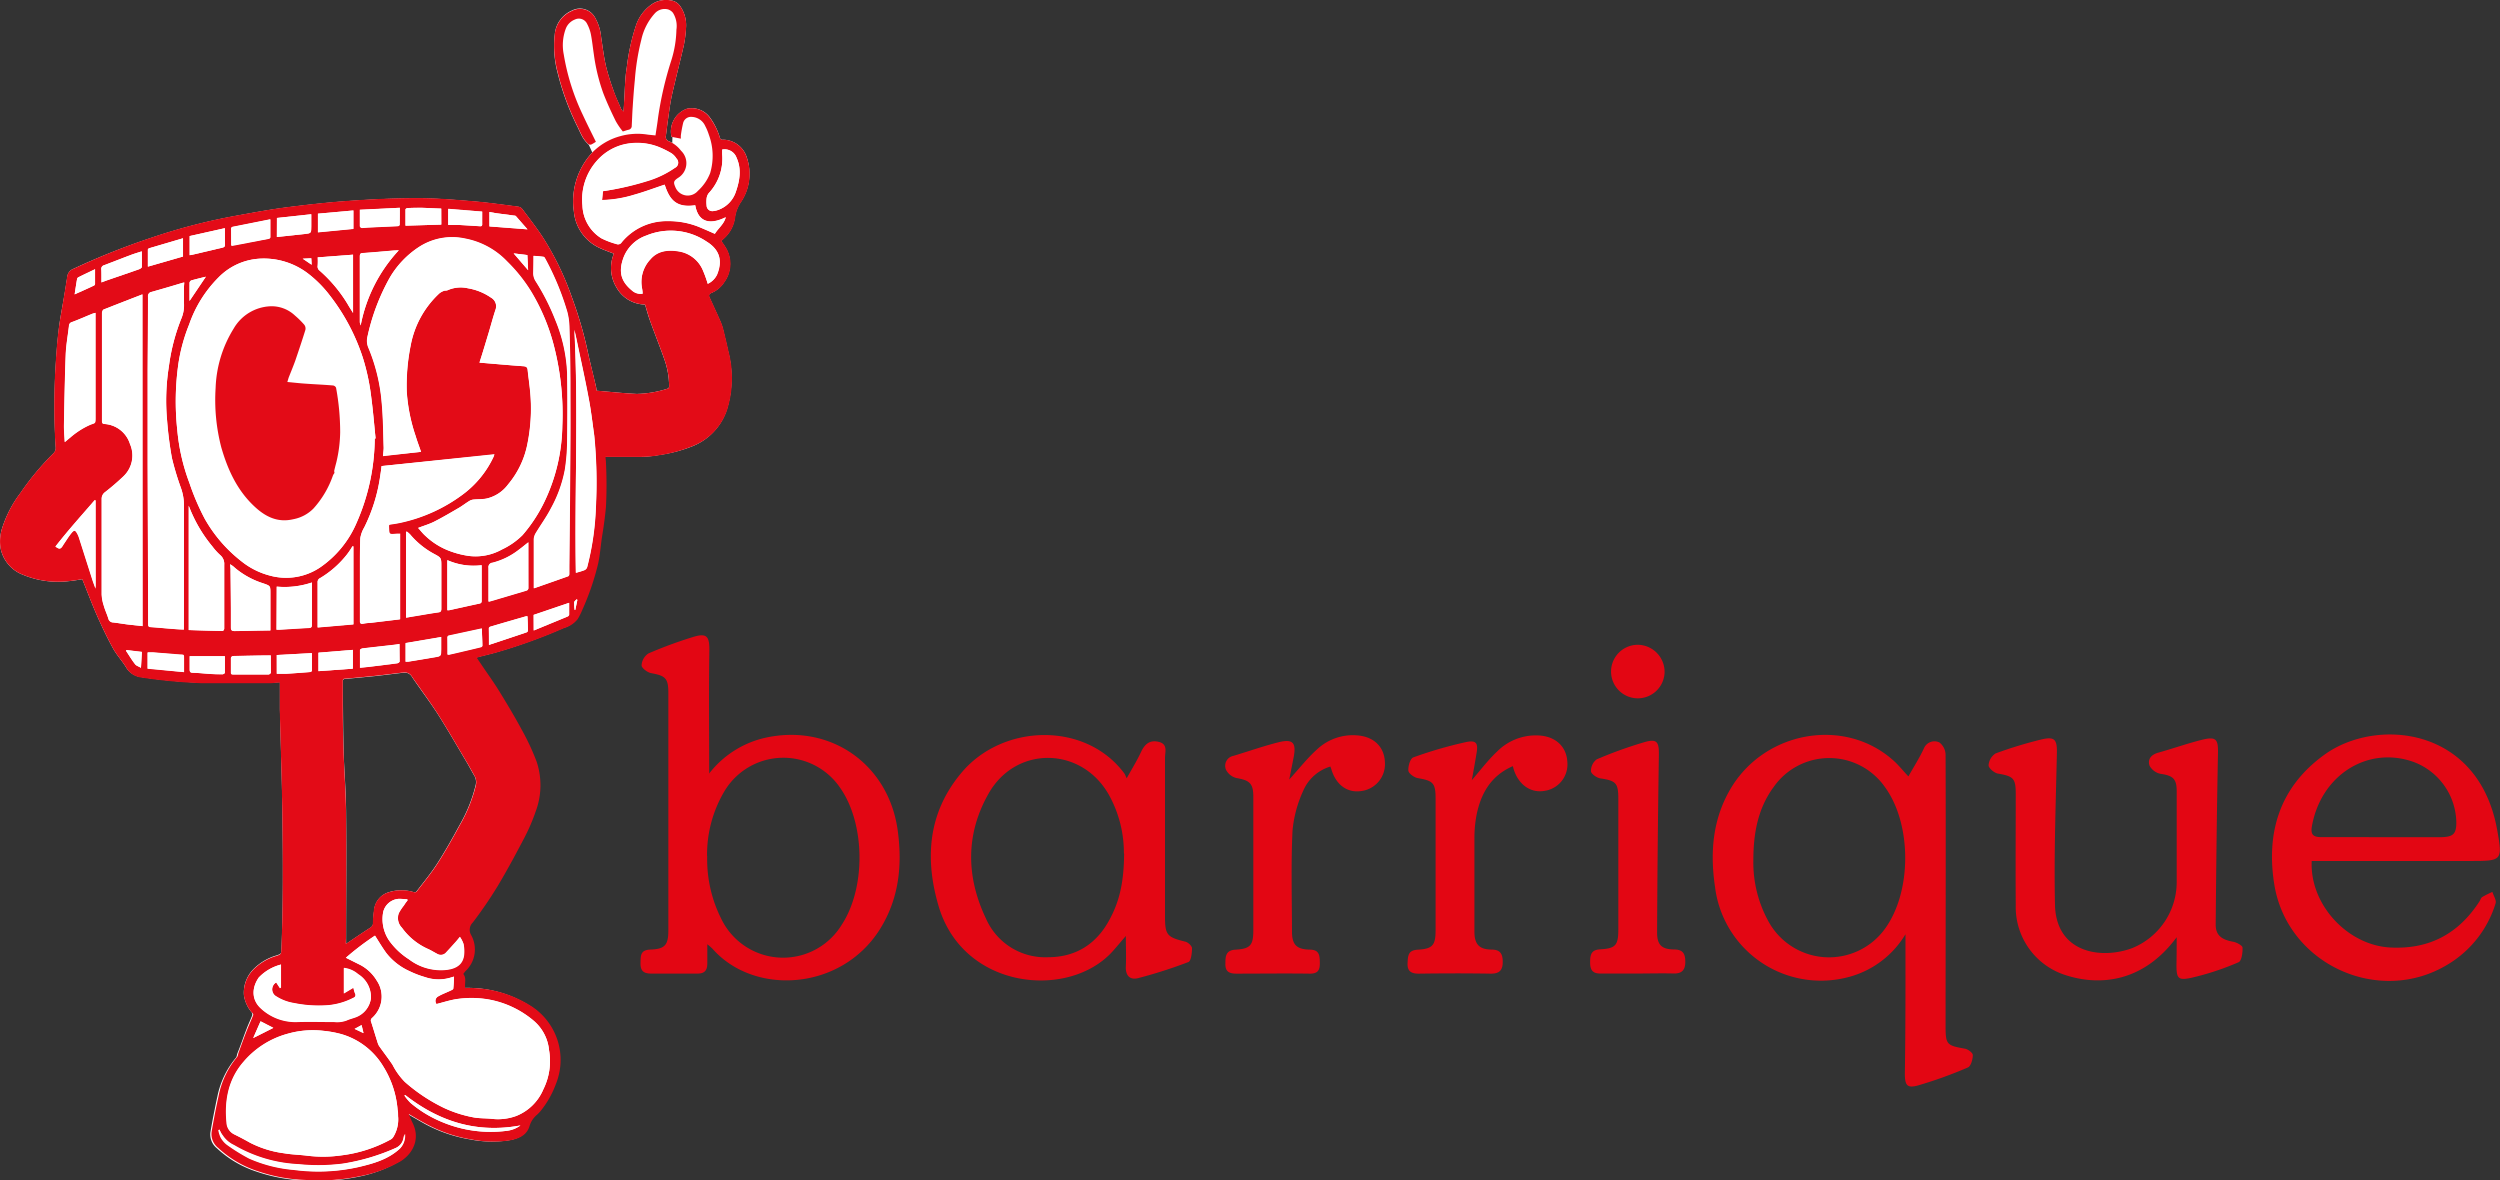 <?xml version="1.0" encoding="UTF-8"?>
<svg xmlns="http://www.w3.org/2000/svg" viewBox="0 0 437.12 206.39">
  <rect x="0" y="0" width="437.12" height="206.39" fill="#333333" stroke="none"/>
  <defs>
    <style>.cls-1{fill:#e30613;}.cls-2{fill:#fff;}.cls-3{fill:#e30b17;}</style>
  </defs>
  <g id="Calque_2" data-name="Calque 2">
    <g id="Calque_1-2" data-name="Calque 1">
      <path class="cls-1" d="M124,135.24a17.22,17.22,0,0,1,9.75-6.23c11.46-2.57,21.71,4.66,23.23,16.32.8,6,.2,11.79-3.09,17.08-6.73,10.82-22,11.78-29.31,3.48a8.8,8.8,0,0,0-.91-.78c0,1.33,0,2.35,0,3.37,0,1.27-.55,1.77-1.79,1.75-2.65,0-5.31,0-8,0-1.32,0-1.92-.45-1.89-1.83s0-2.31,1.75-2.37c2.51-.09,3.11-.79,3.12-3.28V121.15c0-2.58-.53-3-3-3.45-.65-.11-1.68-.89-1.68-1.36a2.66,2.66,0,0,1,1.2-2.09,76.44,76.44,0,0,1,7.79-2.87c2.4-.75,2.89-.13,2.86,2.34C123.92,120.85,124,128,124,135.24Zm-.35,14.49a23.17,23.17,0,0,0,2.5,11,12,12,0,0,0,21,1c4.25-6.44,4.16-17.59-.19-23.89a12,12,0,0,0-20.31.53A21.72,21.72,0,0,0,123.63,149.73Z"></path>
      <path class="cls-1" d="M333.17,163.35a16.48,16.48,0,0,1-10.37,7.59,18.66,18.66,0,0,1-22.93-15.86c-.92-6.22-.39-12.19,3-17.63,6.11-9.71,19.66-11.94,28-4.64,1,.84,1.77,1.85,2.81,2.94.94-1.67,1.93-3.21,2.69-4.85a2,2,0,0,1,2.72-1.09,2.76,2.76,0,0,1,1.09,2.13c.06,15.79,0,31.58,0,47.37,0,3.34.17,3.48,3.38,4.05.54.09,1.39.73,1.38,1.11,0,.75-.33,1.94-.85,2.17a74.73,74.73,0,0,1-8.67,3.13c-2,.57-2.37,0-2.36-2.18C333.19,179.53,333.17,171.46,333.17,163.35Zm-26.6-12.91a21.3,21.3,0,0,0,2.64,10.66,12.07,12.07,0,0,0,20.39,1.27c4.72-6.52,4.69-18.32-.05-24.79a11.87,11.87,0,0,0-19.41,0C307.46,141.21,306.57,145.45,306.57,150.44Z"></path>
      <path class="cls-1" d="M197,136.08c1-1.79,1.83-3.14,2.49-4.56s1.54-2.2,3.14-1.8,1.07,1.76,1.07,2.76c0,9.25,0,18.5,0,27.74,0,3.28.35,3.64,3.56,4.43.47.11,1.15.74,1.16,1.14,0,.84-.16,2.24-.63,2.42a83.05,83.05,0,0,1-8.74,2.8c-1.5.4-2.28-.43-2.2-2.06s0-3.27,0-5.3c-.9,1.06-1.52,1.8-2.16,2.52-7.54,8.66-26.21,7-30.57-7.71-2.46-8.34-1.87-16.39,4-23.36,7.15-8.54,21.53-9,28.37,0C196.67,135.3,196.75,135.55,197,136.08Zm-.49,13.13A20.8,20.8,0,0,0,193.9,139c-4.73-8.45-16.17-8.72-21-.33-4.08,7.12-4,14.61-.5,21.95a11.31,11.31,0,0,0,10.82,6.75c5.09,0,8.75-2.5,11-7C195.91,157.12,196.52,153.7,196.55,149.21Z"></path>
      <path class="cls-1" d="M380.59,163.87c-6,8.11-13.72,8.45-19.3,6.67a12.49,12.49,0,0,1-8.84-12.33c-.05-6.47,0-13,0-19.42,0-2.71-.42-3.07-3.11-3.53-.65-.11-1.64-.95-1.64-1.45a2.66,2.66,0,0,1,1.24-2.08,74.73,74.73,0,0,1,7.76-2.38c2.57-.65,3-.12,2.94,2.43-.19,8.8-.52,17.62-.33,26.42.18,8.42,8.06,9.6,13.49,7.58a12.47,12.47,0,0,0,7.79-11.38c0-5.37,0-10.73,0-16.1,0-2.14-.67-2.69-2.83-3a2.83,2.83,0,0,1-1.91-1.41c-.39-1.12.27-1.94,1.52-2.29,2.55-.71,5.05-1.6,7.61-2.24s2.87-.08,2.83,2.36c-.2,10-.31,20-.4,29.95,0,1.84,1,2.63,3.08,3,.61.11,1.59.66,1.61,1,.05.87-.16,2.35-.68,2.57A47,47,0,0,1,383,171c-2.2.45-2.44,0-2.45-2.26C380.58,167.25,380.59,165.79,380.59,163.87Z"></path>
      <path class="cls-1" d="M404.2,150.5c-.4,7.64,6.27,14.79,13.75,15.17,6.81.35,11.92-2.41,15.58-8.06.17-.26.26-.63.49-.77a17.21,17.21,0,0,1,1.77-.89c.2.67.73,1.44.56,2A18.89,18.89,0,0,1,428,168.63c-12,7.31-28,0-30.32-13.84-1.52-9.23.92-17.19,8.74-22.83,9-6.53,26.85-5,30.18,13,1,5.56.95,5.58-4.72,5.58H404.2Zm12.39-4.12h10.34c2.07-.07,2.58-.62,2.55-2.7A11.49,11.49,0,0,0,422,133.22c-8-2.85-16.13,2.28-17.75,11.15-.28,1.51.13,2,1.63,2C409.45,146.36,413,146.38,416.59,146.38Z"></path>
      <path class="cls-1" d="M257.34,136.41c1.51-1.74,2.83-3.51,4.42-5a9.55,9.55,0,0,1,7.39-2.81c2.84.18,4.74,1.94,4.89,4.56a4.67,4.67,0,0,1-3.85,5.1c-2.42.48-4.56-.92-5.47-3.58-.06-.17-.1-.35-.21-.72-3.86,1.69-5.61,4.82-6.36,8.65a21.83,21.83,0,0,0-.35,4q0,8.15,0,16.29c0,2.18.83,3.1,2.95,3.13,1.55,0,2,.71,2,2.16s-.58,2.07-2.11,2.05c-4.19-.07-8.39-.06-12.59,0-1.3,0-2-.42-1.94-1.8s.11-2.3,1.79-2.39c2.56-.14,3.1-.77,3.11-3.31q0-11.56,0-23.13c0-2.72-.44-3.1-3.12-3.56-.63-.11-1.59-.81-1.64-1.3-.07-.77.33-2.13.86-2.32a72.49,72.49,0,0,1,9.19-2.67c1.85-.39,2.19.19,1.86,2C257.91,133.31,257.63,134.85,257.34,136.41Z"></path>
      <path class="cls-1" d="M225.42,136.3c1.7-1.87,3.14-3.72,4.86-5.27a9.16,9.16,0,0,1,7.14-2.44c2.81.25,4.64,2,4.73,4.71a4.74,4.74,0,0,1-4.05,5c-2.45.41-4.48-1-5.31-3.78a5,5,0,0,0-.18-.49,7.49,7.49,0,0,0-4.76,4.27,21.18,21.18,0,0,0-1.86,7c-.27,5.84-.1,11.71-.09,17.56,0,2.27.75,3.12,3.07,3.18,1.73,0,1.78,1,1.8,2.33s-.4,1.89-1.8,1.87c-4.26-.06-8.52,0-12.77,0-1.29,0-2-.36-1.94-1.78,0-1.26.06-2.31,1.76-2.41,2.58-.15,3.11-.76,3.12-3.29q0-11.74,0-23.49c0-2.29-.67-2.84-2.89-3.22a2.79,2.79,0,0,1-1.88-1.45,1.76,1.76,0,0,1,1.3-2.44c2.59-.78,5.15-1.68,7.77-2.35s3.26,0,2.74,2.66Z"></path>
      <path class="cls-1" d="M286.11,170.22c-2.1,0-4.2,0-6.3,0-1.42,0-1.79-.71-1.78-2s.19-2.15,1.75-2.23c2.7-.15,3.17-.7,3.18-3.41q0-11.46,0-22.94c0-2.77-.44-3.13-3.13-3.54-.64-.1-1.62-.78-1.65-1.25a2.51,2.51,0,0,1,1-2.08,75.22,75.22,0,0,1,8.32-3c2.22-.65,2.59-.06,2.55,2.24q-.24,15.54-.31,31.06c0,2.14.81,2.91,2.93,2.94,1.55,0,2,.69,2,2.15s-.6,2.11-2.11,2.05C290.43,170.16,288.27,170.22,286.11,170.22Z"></path>
      <path class="cls-1" d="M291.05,117.5a4.68,4.68,0,1,1-4.66-4.76A4.74,4.74,0,0,1,291.05,117.5Z"></path>
      <path class="cls-2" d="M103.56,26.66s-5.48-12-5.58-15.08-1.44-10.06,3.26-9.1c2.72.55,3.16,5.94,3.45,7.09s1.82,9.77,2.87,10.63,2.11,2,2.3-.38.57-12.17,1.53-14,2.88-5.94,4.89-5.17,4,1.91,2.78,6.61S116,20.87,115.8,22.21s-.76,1.95.29,2.78c2,1.56,1.22.05,1.6-2s1.94-3.78,3.28-3.59a5.73,5.73,0,0,1,4.12,5.37c.19,3.35,1.53,4-1,7a22.3,22.3,0,0,1-6.51,4.89s-2.49-.87-2.68-1.35-3.83-6.7-4.51-7.08S103.56,26.66,103.56,26.66Z"></path>
      <path class="cls-2" d="M130.56,27.49a4.39,4.39,0,0,0-4.12-3.06.49.49,0,0,1-.59-.42,11.36,11.36,0,0,0-1.71-3.45,3.93,3.93,0,0,0-4-1.55,4.23,4.23,0,0,0-2.74,4.91l1.65.32a4,4,0,0,1,0-.6,21.39,21.39,0,0,1,.39-2.12A1.43,1.43,0,0,1,121,20.44a2.7,2.7,0,0,1,2.37,1.61,8.84,8.84,0,0,1,.62,1.49,10.63,10.63,0,0,1,.23,6.71A8.21,8.21,0,0,1,122,33.37a2.33,2.33,0,0,1-3.93-.65c-.37-.86-.32-1.08.44-1.61a3,3,0,0,0,.55-4.76A5.27,5.27,0,0,0,117,24.71a.81.81,0,0,1-.57-1c.13-.83.2-1.67.32-2.5.23-1.51.39-3,.72-4.52.65-2.92,1.42-5.81,2.08-8.72a20.07,20.07,0,0,0,.4-3.1,5.81,5.81,0,0,0-1-3.76,2.3,2.3,0,0,0-1.43-1A4.45,4.45,0,0,0,114,.73a7.36,7.36,0,0,0-2.78,3.67,36.93,36.93,0,0,0-1.63,7.4c-.33,1.93-.32,3.92-.46,5.88,0,.62-.07,1.25-.11,1.87a1.53,1.53,0,0,1-.46-.58c-.46-1.09-1-2.18-1.35-3.3a40.32,40.32,0,0,1-1.27-4.14c-.37-1.65-.57-3.34-.83-5A8.42,8.42,0,0,0,104,3a3,3,0,0,0-4-1.16A5,5,0,0,0,97,6a17.85,17.85,0,0,0,.46,6.59A45.1,45.1,0,0,0,101,22.23c.3.63.58,1.28.94,1.89a5.72,5.72,0,0,0,.92,1.11.58.58,0,0,0,.52.06,7.17,7.17,0,0,0,.79-.47c-.79-1.61-1.57-3.14-2.28-4.69A39.28,39.28,0,0,1,98.57,9.55,8.3,8.3,0,0,1,98.93,5a2.78,2.78,0,0,1,1.62-1.62,1.59,1.59,0,0,1,2.15.76A6.74,6.74,0,0,1,103.35,6c.23,1.18.35,2.38.53,3.58a32.86,32.86,0,0,0,1.63,6.71c.64,1.67,1.4,3.3,2.19,4.91A12.86,12.86,0,0,0,108.94,23c.42-.13.7-.24,1-.3a.68.68,0,0,0,.56-.72c.06-1.1.09-2.2.17-3.3.1-1.56.21-3.12.37-4.67a41,41,0,0,1,1.1-7.06,10.06,10.06,0,0,1,2.39-4.65,2.32,2.32,0,0,1,2.3-.66,1.8,1.8,0,0,1,.85.6,4.34,4.34,0,0,1,.6,2.94,19,19,0,0,1-.9,5.39,61.18,61.18,0,0,0-2.31,10c-.12,1-.3,2.05-.45,3.1l-1.29-.13a11.12,11.12,0,0,0-4.87.26,10.74,10.74,0,0,0-4.89,2.86A12.52,12.52,0,0,0,100.34,37a7.78,7.78,0,0,0,4.73,6.46c.72.33,1.48.59,2.26.9a6.56,6.56,0,0,0,.45,5.89,5.8,5.8,0,0,0,5,3c.32,1.05.58,2.05.94,3,.81,2.25,1.71,4.47,2.49,6.72a14.19,14.19,0,0,1,.78,4.43c0,.26,0,.5-.33.58a18.67,18.67,0,0,1-5.33.9c-2.34-.11-4.67-.37-7-.56-.06-.36-.08-.54-.12-.72-.48-2-1-4.07-1.44-6.12A69.36,69.36,0,0,0,100,52a49.84,49.84,0,0,0-5.24-10.73c-1.08-1.61-2.27-3.15-3.44-4.71a1.15,1.15,0,0,0-.7-.41c-2.63-.34-5.26-.72-7.89-.94-3.23-.27-6.47-.54-9.71-.54-3.94,0-7.89.18-11.83.46-3.73.26-7.46.67-11.17,1.15-3,.39-5.92.94-8.87,1.48a103.2,103.2,0,0,0-14.59,3.79A125.59,125.59,0,0,0,12.85,47a1.66,1.66,0,0,0-1.07,1.31c-.18,1.15-.36,2.29-.55,3.43-.35,2.08-.78,4.15-1,6.25-.27,2.28-.42,4.58-.55,6.88a115.71,115.71,0,0,0,.06,13.3,1.3,1.3,0,0,1-.4,1.11,47.75,47.75,0,0,0-5.76,6.92A20.5,20.5,0,0,0,.33,92.48,7.54,7.54,0,0,0,.13,96,6.25,6.25,0,0,0,4,100.49a16,16,0,0,0,8.14,1.11c.78-.07,1.55-.22,2.25-.33.87,2.15,1.67,4.3,2.59,6.39.85,1.93,1.76,3.84,2.77,5.68.64,1.16,1.55,2.15,2.26,3.27a3.5,3.5,0,0,0,2.66,1.76,90.9,90.9,0,0,0,10.66,1c4,.08,7.93,0,11.9,0,.53,0,1-.06,1.71-.1,0,1.63,0,3.21,0,4.78.14,6.34.38,12.67.45,19,.09,7.61.14,15.23-.18,22.84,0,.84-.05.89-.85,1.16a9.3,9.3,0,0,0-3.85,2.21A5.85,5.85,0,0,0,42.65,174,6,6,0,0,0,44,177a.68.68,0,0,1,.09.55c-.32.82-.7,1.6-1,2.41-.54,1.39-1,2.79-1.57,4.19-.1.26-.1.59-.26.78A15.17,15.17,0,0,0,38,191.77c-.23,1-.44,2.09-.65,3.14s-.38,2-.55,3a3.08,3.08,0,0,0,1.13,2.87,18.63,18.63,0,0,0,7,4.1,28.3,28.3,0,0,0,8.23,1.51,35.18,35.18,0,0,0,9.66-.67A22.56,22.56,0,0,0,69.89,203c2.42-1.59,3.29-4.2,2-6.72-.22-.45-.41-.93-.66-1.51,1.1.62,2.06,1.18,3,1.71a25.11,25.11,0,0,0,8,2.75,19.45,19.45,0,0,0,6.72.15c1.59-.29,3-.91,3.44-2.6a4.13,4.13,0,0,1,1.3-1.9c.19-.19.38-.37.56-.58a16.48,16.48,0,0,0,2.7-4.73,11.19,11.19,0,0,0-4.13-13.56,20.16,20.16,0,0,0-11.19-3.28h-.52c-.13-.86.26-1.7-.33-2.44a4.91,4.91,0,0,1,.39-.51,5.19,5.19,0,0,0,1-6.26,1.81,1.81,0,0,1,.29-2.26,74.27,74.27,0,0,0,4.34-6.36c1.65-2.74,3.16-5.57,4.64-8.4a33.06,33.06,0,0,0,2-4.65,13,13,0,0,0,.14-8.74,42.39,42.39,0,0,0-2.64-5.63c-1.22-2.26-2.54-4.46-3.88-6.64-.94-1.53-2-3-3-4.47l-.92-1.36.38-.13c1-.25,1.94-.48,2.9-.74a94,94,0,0,0,12-4.33,4.66,4.66,0,0,0,2.35-1.56,11.73,11.73,0,0,0,.85-1.7,45.48,45.48,0,0,0,2.73-8c.36-1.65.46-3.36.73-5s.49-3.29.64-4.92a77,77,0,0,0,0-7.75c0-.32,0-.65-.07-1h.77c1.83,0,3.66,0,5.48,0a19.55,19.55,0,0,0,3.25-.31A25.31,25.31,0,0,0,121.12,78a10.36,10.36,0,0,0,5.93-6.29,18.62,18.62,0,0,0,.26-10.28c-.29-1.33-.61-2.65-.94-4a9.6,9.6,0,0,0-.49-1.36c-.6-1.36-1.23-2.71-1.84-4.06-.18-.39-.11-.6.33-.8a4.85,4.85,0,0,0,2.24-1.89,5.45,5.45,0,0,0,.14-6.2c-.21-.32-.43-.63-.67-1l.4-.37a6,6,0,0,0,2-3.72,6.14,6.14,0,0,1,1-2.65A8.8,8.8,0,0,0,130.56,27.49ZM83.14,137.37a26.15,26.15,0,0,1-2.75,6.83c-1.25,2.3-2.53,4.59-3.94,6.78-1.1,1.72-2.42,3.3-3.66,4.93a.49.49,0,0,1-.43.09A7.29,7.29,0,0,0,68,156a3.62,3.62,0,0,0-2.59,3.22,14.76,14.76,0,0,0-.16,2.11,1,1,0,0,1-.5.89c-1.33.85-2.63,1.74-3.94,2.62l-.29.16v-1.29c0-7.1.07-14.21,0-21.32,0-3.71-.33-7.42-.44-11.13-.09-3.51-.09-7-.13-10.54,0-.53,0-1.07,0-1.61,0-.27.08-.37.37-.4,1.75-.15,3.51-.32,5.26-.5,1.55-.17,3.09-.37,4.64-.55l.2,0a1.43,1.43,0,0,1,1.63.72c1.48,2.2,3.1,4.3,4.53,6.53,1.7,2.67,3.27,5.42,4.89,8.14.53.89,1,1.8,1.54,2.71A2.25,2.25,0,0,1,83.14,137.37Z"></path>
      <path class="cls-3" d="M104.33,68.31c2.34.19,4.67.45,7,.56a18.67,18.67,0,0,0,5.33-.9c.34-.08.34-.32.33-.58a14.19,14.19,0,0,0-.78-4.43c-.78-2.25-1.68-4.47-2.49-6.72-.36-1-.62-2-.94-3a5.8,5.8,0,0,1-5-3,6.56,6.56,0,0,1-.45-5.89c-.78-.31-1.54-.57-2.26-.9A7.78,7.78,0,0,1,100.34,37a12.52,12.52,0,0,1,3.22-10.33,10.74,10.74,0,0,1,4.89-2.86,11.12,11.12,0,0,1,4.87-.26l1.29.13c.15-1.05.33-2.07.45-3.1a61.18,61.18,0,0,1,2.31-10,19,19,0,0,0,.9-5.39,4.34,4.34,0,0,0-.6-2.94,1.8,1.8,0,0,0-.85-.6,2.32,2.32,0,0,0-2.3.66,10.06,10.06,0,0,0-2.39,4.65A41,41,0,0,0,111,14c-.16,1.55-.27,3.11-.37,4.67-.08,1.1-.11,2.2-.17,3.3a.68.68,0,0,1-.56.72c-.29.06-.57.17-1,.3a12.86,12.86,0,0,1-1.24-1.82c-.79-1.61-1.55-3.24-2.19-4.91a32.86,32.86,0,0,1-1.63-6.71c-.18-1.2-.3-2.4-.53-3.58a6.74,6.74,0,0,0-.65-1.79,1.59,1.59,0,0,0-2.15-.76A2.78,2.78,0,0,0,98.93,5a8.3,8.3,0,0,0-.36,4.52,39.28,39.28,0,0,0,3.34,10.58c.71,1.55,1.49,3.08,2.28,4.69a7.17,7.17,0,0,1-.79.47.58.58,0,0,1-.52-.06,5.72,5.72,0,0,1-.92-1.11c-.36-.61-.64-1.26-.94-1.89a45.1,45.1,0,0,1-3.54-9.68A17.85,17.85,0,0,1,97,6a5,5,0,0,1,3-4.09A3,3,0,0,1,104,3a8.42,8.42,0,0,1,1.11,3.48c.26,1.68.46,3.37.83,5a40.32,40.32,0,0,0,1.27,4.14c.4,1.12.89,2.21,1.35,3.3a1.53,1.53,0,0,0,.46.58c0-.62.07-1.25.11-1.87.14-2,.13-3.95.46-5.88a36.93,36.93,0,0,1,1.63-7.4A7.36,7.36,0,0,1,114,.73a4.45,4.45,0,0,1,3.53-.61,2.3,2.3,0,0,1,1.43,1,5.81,5.81,0,0,1,1,3.76,20.07,20.07,0,0,1-.4,3.1c-.66,2.91-1.43,5.8-2.08,8.72-.33,1.49-.49,3-.72,4.52-.12.83-.19,1.67-.32,2.5a.81.81,0,0,0,.57,1,5.27,5.27,0,0,1,2.07,1.64,3,3,0,0,1-.55,4.76c-.76.53-.81.75-.44,1.61a2.33,2.33,0,0,0,3.93.65,8.21,8.21,0,0,0,2.15-3.12,10.63,10.63,0,0,0-.23-6.71,8.84,8.84,0,0,0-.62-1.49A2.7,2.7,0,0,0,121,20.44a1.43,1.43,0,0,0-1.56,1.08,21.39,21.39,0,0,0-.39,2.12,4,4,0,0,0,0,.6l-1.65-.32A4.23,4.23,0,0,1,120.1,19a3.93,3.93,0,0,1,4,1.55A11.36,11.36,0,0,1,125.85,24a.49.49,0,0,0,.59.42,4.39,4.39,0,0,1,4.12,3.06,8.8,8.8,0,0,1-1,7.91,6.14,6.14,0,0,0-1,2.65,6,6,0,0,1-2,3.72l-.4.37c.24.35.46.66.67,1a5.45,5.45,0,0,1-.14,6.2,4.85,4.85,0,0,1-2.24,1.89c-.44.2-.51.41-.33.8.61,1.35,1.24,2.7,1.84,4.06a9.6,9.6,0,0,1,.49,1.36c.33,1.32.65,2.64.94,4a18.62,18.62,0,0,1-.26,10.28A10.36,10.36,0,0,1,121.12,78a25.31,25.31,0,0,1-5.74,1.58,19.55,19.55,0,0,1-3.25.31c-1.82,0-3.65,0-5.48,0h-.77c0,.37.07.7.07,1a77,77,0,0,1,0,7.75c-.15,1.63-.37,3.29-.64,4.92s-.37,3.38-.73,5a45.48,45.48,0,0,1-2.73,8,11.73,11.73,0,0,1-.85,1.7,4.66,4.66,0,0,1-2.35,1.56,94,94,0,0,1-12,4.33c-1,.26-1.93.49-2.9.74l-.38.13.92,1.36c1,1.49,2.06,2.94,3,4.47,1.34,2.18,2.66,4.38,3.88,6.64a42.39,42.39,0,0,1,2.64,5.63,13,13,0,0,1-.14,8.74,33.06,33.06,0,0,1-2,4.65c-1.48,2.83-3,5.66-4.64,8.4a74.27,74.27,0,0,1-4.34,6.36,1.81,1.81,0,0,0-.29,2.26,5.19,5.19,0,0,1-1,6.26,4.91,4.91,0,0,0-.39.51c.59.74.2,1.58.33,2.44h.52a20.16,20.16,0,0,1,11.19,3.28,11.19,11.19,0,0,1,4.13,13.56,16.48,16.48,0,0,1-2.7,4.73c-.18.21-.37.39-.56.58a4.13,4.13,0,0,0-1.3,1.9c-.46,1.69-1.85,2.31-3.44,2.6a19.45,19.45,0,0,1-6.72-.15,25.11,25.11,0,0,1-8-2.75c-1-.53-1.94-1.09-3-1.71.25.58.44,1.06.66,1.51,1.28,2.52.41,5.13-2,6.72a22.56,22.56,0,0,1-7.09,2.63,35.18,35.18,0,0,1-9.66.67,28.3,28.3,0,0,1-8.23-1.51,18.63,18.63,0,0,1-7-4.1,3.08,3.08,0,0,1-1.13-2.87c.17-1,.36-2,.55-3s.42-2.1.65-3.14a15.17,15.17,0,0,1,3.25-6.88c.16-.19.16-.52.26-.78.52-1.4,1-2.8,1.57-4.19.32-.81.7-1.59,1-2.41A.68.68,0,0,0,44,177a6,6,0,0,1-1.36-3,5.85,5.85,0,0,1,1.85-4.65,9.3,9.3,0,0,1,3.85-2.21c.8-.27.82-.32.85-1.16.32-7.61.27-15.23.18-22.84-.07-6.34-.31-12.67-.45-19,0-1.57,0-3.15,0-4.78-.66,0-1.18.1-1.71.1-4,0-7.93,0-11.9,0a90.9,90.9,0,0,1-10.66-1A3.5,3.5,0,0,1,22,116.61c-.71-1.12-1.62-2.11-2.26-3.27-1-1.84-1.92-3.75-2.77-5.68-.92-2.09-1.72-4.24-2.59-6.39-.7.11-1.47.26-2.25.33A16,16,0,0,1,4,100.49,6.25,6.25,0,0,1,.13,96a7.54,7.54,0,0,1,.2-3.53,20.5,20.5,0,0,1,3.22-6.27,47.75,47.75,0,0,1,5.76-6.92,1.3,1.3,0,0,0,.4-1.11,115.71,115.71,0,0,1-.06-13.3c.13-2.3.28-4.6.55-6.88.25-2.1.68-4.17,1-6.25.19-1.14.37-2.28.55-3.43A1.66,1.66,0,0,1,12.85,47a125.59,125.59,0,0,1,13.71-5.49,103.2,103.2,0,0,1,14.59-3.79c3-.54,5.9-1.09,8.87-1.48,3.71-.48,7.44-.89,11.17-1.15,3.94-.28,7.89-.46,11.83-.46,3.24,0,6.48.27,9.71.54,2.63.22,5.26.6,7.89.94a1.15,1.15,0,0,1,.7.41c1.17,1.56,2.36,3.1,3.44,4.71A49.84,49.84,0,0,1,100,52a69.36,69.36,0,0,1,2.77,9.5c.44,2.05,1,4.08,1.44,6.12C104.25,67.77,104.27,68,104.33,68.31ZM65.52,76.68h.15c-.24-2.36-.43-4.71-.74-7.06a38.16,38.16,0,0,0-1.47-7A35.6,35.6,0,0,0,57.7,51.69a20.37,20.37,0,0,0-3.93-3.94,12.74,12.74,0,0,0-8.38-2.52,10.94,10.94,0,0,0-7.2,3.31,21.54,21.54,0,0,0-5.1,8.18,30.34,30.34,0,0,0-1.87,6.77A46.84,46.84,0,0,0,31,75.2a35,35,0,0,0,2.12,9.27,41.83,41.83,0,0,0,2.69,6.27,25,25,0,0,0,6.37,7.38,13.26,13.26,0,0,0,5,2.52A10.65,10.65,0,0,0,56,99.19a18,18,0,0,0,6.32-7.75A37.1,37.1,0,0,0,65.52,76.68Zm7.59,15.63c.44.48.82,1,1.27,1.39a12.48,12.48,0,0,0,3.89,2.51,15.74,15.74,0,0,0,3.72,1,9.46,9.46,0,0,0,5.78-1.13,12.74,12.74,0,0,0,3.61-2.52,26.45,26.45,0,0,0,3.85-5.89,31.63,31.63,0,0,0,3.1-13.25A47.66,47.66,0,0,0,97,61.06a35.23,35.23,0,0,0-4.21-10.14,27.61,27.61,0,0,0-4.15-5.17,13.67,13.67,0,0,0-7.36-4,10.65,10.65,0,0,0-8,1.44,16.14,16.14,0,0,0-5.11,5.32,36.94,36.94,0,0,0-3.93,10.36,3.08,3.08,0,0,0,.18,2,31.45,31.45,0,0,1,2.31,9.58c.25,2.61.25,5.24.34,7.85,0,.47-.07.93-.11,1.46L73.6,79c-.33-1-.67-1.85-.94-2.76a30.17,30.17,0,0,1-1.56-7.8,35.5,35.5,0,0,1,.68-8,16.54,16.54,0,0,1,5-9.13,2.57,2.57,0,0,1,.77-.44c.22-.09.5,0,.72-.14a5.63,5.63,0,0,1,3.53-.33,10,10,0,0,1,4.06,1.65,1.72,1.72,0,0,1,.77,2.09c-.44,1.32-.79,2.66-1.19,4-.52,1.71-1,3.42-1.62,5.26,2.56.21,5.07.44,7.57.62.53,0,.81.15.86.7.12,1.17.3,2.33.41,3.5a31,31,0,0,1-.44,9.32,15.65,15.65,0,0,1-3.39,7.15,6.49,6.49,0,0,1-3.73,2.47c-.74.14-1.5.11-2.25.18a1.72,1.72,0,0,0-.75.22c-.65.39-1.24.86-1.89,1.24-1.41.82-2.81,1.65-4.25,2.38C75.11,91.63,74.15,91.91,73.11,92.31ZM60.47,165l.29-.16c1.31-.88,2.61-1.77,3.94-2.62a1,1,0,0,0,.5-.89,14.76,14.76,0,0,1,.16-2.11A3.62,3.62,0,0,1,68,156a7.29,7.29,0,0,1,4.41,0,.49.49,0,0,0,.43-.09c1.24-1.63,2.56-3.21,3.66-4.93,1.41-2.19,2.69-4.48,3.94-6.78a26.15,26.15,0,0,0,2.75-6.83,2.25,2.25,0,0,0-.19-1.65c-.51-.91-1-1.82-1.54-2.71-1.62-2.72-3.19-5.47-4.89-8.14-1.43-2.23-3-4.33-4.53-6.53a1.43,1.43,0,0,0-1.63-.72l-.2,0c-1.55.18-3.09.38-4.64.55-1.75.18-3.51.35-5.26.5-.29,0-.38.13-.37.4,0,.54,0,1.08,0,1.61,0,3.52,0,7,.13,10.54.11,3.71.41,7.42.44,11.13.07,7.11,0,14.22,0,21.32Zm0,2.46L63,168.72a7.37,7.37,0,0,1,2.88,2.74,5,5,0,0,1-.86,6.59.57.57,0,0,0-.1.68c.39,1.22.76,2.46,1.15,3.69a2.15,2.15,0,0,0,.32.62c.74,1.05,1.53,2.07,2.25,3.14a12.09,12.09,0,0,0,2.15,3,29.91,29.91,0,0,0,6.89,4.57A21.37,21.37,0,0,0,83,195.41c1,.15,2,.11,3,.22a9.24,9.24,0,0,0,4.24-.51A8.56,8.56,0,0,0,95,190.47a11.08,11.08,0,0,0,1-6.85,7.71,7.71,0,0,0-2.59-5.08,16.76,16.76,0,0,0-8.11-3.82,17.71,17.71,0,0,0-5.72,0c-1.09.2-2.16.54-3.25.82a.9.9,0,0,1,.37-1.38c.68-.37,1.43-.63,2.14-1,.16-.07.41-.19.42-.31.07-.68.09-1.36.13-2.1l-.28.07a7.28,7.28,0,0,1-4.83,0,16.61,16.61,0,0,1-2.61-1,10.81,10.81,0,0,1-4.1-3.17c-.72-1-1.32-2-2-3.07A47.49,47.49,0,0,0,60.48,167.46Zm9.13,27.78,0-.65c0-.23-.07-.47-.09-.7a16.8,16.8,0,0,0-2.5-7.44,12.65,12.65,0,0,0-7.31-5.64,19,19,0,0,0-3.1-.57,16,16,0,0,0-6.26.51,15.4,15.4,0,0,0-7.67,4.86c-2.67,3-3.39,6.72-3,10.67A2.38,2.38,0,0,0,41,198.35c1,.47,1.89,1,2.8,1.48a18.17,18.17,0,0,0,5.92,1.82c1.31.23,2.66.25,4,.42a22.43,22.43,0,0,0,6-.06,23.89,23.89,0,0,0,8.65-2.8,1.22,1.22,0,0,0,.44-.46A5.84,5.84,0,0,0,69.61,195.24ZM24.9,51.47c-2.31.9-4.54,1.76-6.75,2.65-.16.06-.29.4-.29.61,0,6.3,0,12.6,0,18.91,0,.34.11.46.45.5a5,5,0,0,1,4.44,3.5,5,5,0,0,1-1.08,5.59,41.85,41.85,0,0,1-3.27,2.82,1.44,1.44,0,0,0-.6,1.2c0,5.56,0,11.13,0,16.69a7.36,7.36,0,0,0,.38,2c.21.76.56,1.47.79,2.23a.85.85,0,0,0,.85.67c.86.1,1.72.25,2.58.36l2.54.28Zm7.25,58.61V107q0-9.43,0-18.86a9.06,9.06,0,0,0-.56-2.92,49.46,49.46,0,0,1-1.54-5.13,64.18,64.18,0,0,1-.84-6.52A38,38,0,0,1,29.54,64a34.07,34.07,0,0,1,2.2-8.38A5.88,5.88,0,0,0,32.17,53c0-.87,0-1.75,0-2.62,0-.31,0-.62.06-1l-.32.07c-1.79.53-3.59,1.07-5.39,1.58a.74.74,0,0,0-.63.85c0,4.25,0,8.5-.06,12.75,0,5.53,0,11.06,0,16.59q0,14,.09,27.94c0,.34.11.45.45.48,1.12.07,2.24.19,3.36.27C30.48,110,31.25,110,32.15,110.08ZM66.72,81.49c-.07.53-.12,1-.18,1.42A29.53,29.53,0,0,1,63.7,92.2,5.24,5.24,0,0,0,63,94.07C62.93,95.69,63,97.32,63,99c0,3.18,0,6.35,0,9.53,0,.45.11.6.58.5s.83-.09,1.24-.14l5.16-.62V93.3l-.55,0c-1.41.11-1.34.22-1.4-1.23,0-.26,0-.39.35-.43.64-.09,1.29-.19,1.93-.34a28,28,0,0,0,10.64-4.88,17.26,17.26,0,0,0,5.36-6.54c.06-.13.09-.27.16-.47Zm38.7-48.06a51,51,0,0,0,8.35-2A17,17,0,0,0,118,29.32a1,1,0,0,0,.28-1.61,3,3,0,0,0-.89-.93,16.23,16.23,0,0,0-2.29-1.13,10.33,10.33,0,0,0-5.69-.49,9.16,9.16,0,0,0-5.11,3,10.16,10.16,0,0,0-2.47,7.74,7,7,0,0,0,3.3,5.74,13.88,13.88,0,0,0,2.62,1,.74.74,0,0,0,.94-.3,10.18,10.18,0,0,1,8.1-3.7,14,14,0,0,1,5.73,1.15c.81.34,1.62.7,2.46,1.07.6-1,1.59-1.68,1.91-2.9-2.54,1.27-4.77,1.1-5.34-2.09-3.32.5-4.5-1-5.34-3.6-1.78.59-3.53,1.26-5.33,1.76a20.53,20.53,0,0,1-5.62.93ZM93.29,44.74c0,1.07,0,2.08,0,3.08a2.67,2.67,0,0,0,.36,1.27,39.08,39.08,0,0,1,3.49,6.85,27.22,27.22,0,0,1,2.08,9.28c.07,4,.06,8,0,12a33.63,33.63,0,0,1-.4,4.91,22.59,22.59,0,0,1-2.41,6.7c-.78,1.53-1.81,2.93-2.7,4.41a2.35,2.35,0,0,0-.33,1.08c0,2.18,0,4.37,0,6.55v2c2.06-.72,4-1.4,6-2.11a.51.51,0,0,0,.19-.4c0-.45,0-.9,0-1.36.06-7.19.14-14.38.18-21.58,0-3.56,0-7.12,0-10.68,0-3.15-.08-6.29-.17-9.43a11.7,11.7,0,0,0-.37-2.77,47.39,47.39,0,0,0-3.87-9.35c-.06-.11-.16-.27-.25-.28C94.46,44.83,93.9,44.79,93.29,44.74Zm7.4,55.41a13.92,13.92,0,0,0,1.46-.45.88.88,0,0,0,.49-.53,48.37,48.37,0,0,0,1.52-10.42,83.85,83.85,0,0,0-.28-12.58c-.29-2.23-.54-4.47-1-6.67-.63-3.37-1.38-6.71-2.08-10.07-.12-.59-.26-1.17-.39-1.76C101.16,71.82,100.44,86,100.69,100.15Zm-84-45.45c-.24.07-.44.11-.63.18-1.16.47-2.31,1-3.48,1.42a.68.68,0,0,0-.53.63c-.19,1.69-.5,3.36-.57,5-.16,4.18-.23,8.37-.31,12.55,0,.91.09,1.82.14,2.8.75-.61,1.41-1.22,2.14-1.72a13.05,13.05,0,0,1,2.39-1.34c.77-.31.81-.21.84-1,0-.09,0-.17,0-.25V54.7ZM33,110.16q3,.11,5.93.17c.1,0,.27-.26.28-.4,0-.7,0-1.41,0-2.11,0-3,0-6,0-9.08a2,2,0,0,0-.62-1.61,10.55,10.55,0,0,1-1.43-1.56A24.67,24.67,0,0,1,33,88.42Zm16.13,58.49a8.12,8.12,0,0,0-3.9,2.33c-1.27,1.85-1.23,3.9.37,5.36a8.87,8.87,0,0,0,6.47,2.37c2.12-.06,4.23,0,6.35,0a4.8,4.8,0,0,0,2.16-.25c.5-.23,1-.35,1.56-.55a4.09,4.09,0,0,0,2.71-3.32,4.71,4.71,0,0,0-2.23-4.2,4.53,4.53,0,0,0-2.5-1.09v4.43l1.67-1a6.26,6.26,0,0,0,.28,1,.52.52,0,0,1-.29.79A11.82,11.82,0,0,1,57,175.82a21.54,21.54,0,0,1-5.61-.4,8.16,8.16,0,0,1-3.29-1.29,1.41,1.41,0,0,1,.18-2.33l.66,1,.16-.1Zm74.6-119A3.3,3.3,0,0,0,125.35,48c1-2.46.45-4.37-1.81-5.77A11.19,11.19,0,0,0,113,41.19,6.57,6.57,0,0,0,109.05,45c-.92,2.46-.57,4.17,1.47,5.83a2.23,2.23,0,0,0,1.85.54,7.81,7.81,0,0,0-.09-.86,5.77,5.77,0,0,1,1.47-5.17c1.33-1.55,3.22-1.67,5.07-1.34a5.51,5.51,0,0,1,4,3.1A20.26,20.26,0,0,1,123.74,49.6ZM71,108l1.15-.18c1.5-.24,3-.52,4.51-.73.46-.06.51-.27.51-.66q0-3.7,0-7.41c0-1.46,0-1.47-1.3-2.17a14.28,14.28,0,0,1-4.15-3.38,5.51,5.51,0,0,0-.57-.5L71,93ZM61.79,95.52l-.15,0a13,13,0,0,1-1,1.48A17.08,17.08,0,0,1,56,101.09a.77.77,0,0,0-.46.79c0,2.32,0,4.64,0,7,0,.26,0,.52,0,.85l6.26-.54ZM40.25,98.65c0,.45.09.81.09,1.17,0,3.29.07,6.59.07,9.88,0,.52.17.65.66.64,1.9,0,3.8-.07,5.69-.1l.54,0v-.48c0-2,0-4,0-6,0-1.34,0-1.32-1.25-1.76a14.44,14.44,0,0,1-5-2.71C40.81,99,40.55,98.87,40.25,98.65Zm31,58.78-.07-.19c-.48,0-1-.08-1.43-.08A3,3,0,0,0,67,159.48a6.66,6.66,0,0,0,1.17,5.15,12.46,12.46,0,0,0,3.37,3.14,9.15,9.15,0,0,0,6.61,1.82c1.74-.22,2.78-1,3-2.51a6.37,6.37,0,0,0-.08-2,4.94,4.94,0,0,0-.62-1.24c-.3.37-.51.63-.73.88-.55.61-1.1,1.22-1.66,1.82a1.22,1.22,0,0,1-1.59.27c-.56-.29-1.1-.64-1.68-.89a11.31,11.31,0,0,1-4.5-3.69,2.41,2.41,0,0,1-.54-2.56,8.2,8.2,0,0,1,.89-1.34C70.82,158,71,157.72,71.26,157.43ZM92.38,94.82c-.59.46-1.13.91-1.7,1.31a12.51,12.51,0,0,1-4.57,2.24.75.75,0,0,0-.69.88c0,1.63,0,3.26,0,4.89v1a.69.69,0,0,0,.18,0c2.18-.64,4.36-1.28,6.54-1.94a.46.46,0,0,0,.25-.35C92.38,100.22,92.38,97.53,92.38,94.82Zm-44,7.75v7.5c.22,0,.38,0,.54,0,1.71-.1,3.42-.22,5.13-.3.4,0,.51-.15.5-.54,0-2.31,0-4.63,0-7,0-.13,0-.25,0-.4A14.9,14.9,0,0,1,48.39,102.57Zm29.83-4.63v8.77a2.51,2.51,0,0,0,.31,0c1.78-.39,3.56-.79,5.34-1.17.33-.07.35-.27.35-.54,0-1.75,0-3.5,0-5.25v-.91A11.28,11.28,0,0,1,78.22,97.94Zm48.06-71.79c0,.28,0,.56,0,.84a8.83,8.83,0,0,1-2.35,6.78,1.83,1.83,0,0,0-.38.94,5.44,5.44,0,0,0,0,1.21,1,1,0,0,0,1.08,1,3.87,3.87,0,0,0,1.29-.35,5,5,0,0,0,2.7-2.91c.7-2,1.09-4,.17-6.06A2.22,2.22,0,0,0,126.28,26.15ZM55.55,45a11.75,11.75,0,0,1,0,1.46.88.88,0,0,0,.34.86A24.79,24.79,0,0,1,60.8,53.2c.29.51.62,1,.93,1.52V44.53Zm14.18-1.24-.9.06c-1.79.15-3.57.32-5.36.44-.45,0-.56.16-.56.59,0,3,0,6,0,9,0,.84,0,1.68,0,2.51a2.14,2.14,0,0,0,.15.55A26.59,26.59,0,0,1,69.73,43.76Zm-53,43.74-.13-.06c-2.31,2.68-4.69,5.31-6.87,8.12.69.5.87.47,1.25-.11.08-.12.15-.26.24-.38.43-.63.83-1.3,1.32-1.89s.66-.49,1,.12a4.23,4.23,0,0,1,.3.69l2.31,7.26c.17.55.38,1.08.59,1.67Zm21.7,110-.18.05a5.48,5.48,0,0,0,.41,1.3,4.16,4.16,0,0,0,1.11,1.28,33.12,33.12,0,0,0,3.84,2.38,24.29,24.29,0,0,0,7.86,2,32.11,32.11,0,0,0,11.27-.49c2.6-.61,5.16-1.32,7.21-3.21a3.19,3.19,0,0,0,.88-2.55,2.64,2.64,0,0,0-.2.6,2.37,2.37,0,0,1-1.43,1.85,36.57,36.57,0,0,1-9.21,2.73,33.83,33.83,0,0,1-7.79.1,24.54,24.54,0,0,1-11.26-3.34,4.71,4.71,0,0,1-2-1.73C38.69,198.19,38.53,197.86,38.38,197.53Zm31.47-84.92c-.37.06-.67.12-1,.15-1.81.21-3.63.4-5.44.62-.18,0-.49.17-.49.27,0,1,0,2,0,3.12l1.58-.16c1.64-.2,3.29-.4,4.93-.62.15,0,.41-.2.41-.31C69.87,114.68,69.85,113.68,69.85,112.61Zm-22.51,2a.18.18,0,0,0-.09,0c-2.2,0-4.4.06-6.6.12a.43.43,0,0,0-.3.32c0,.84,0,1.68,0,2.52,0,.25.08.36.35.36,2.08,0,4.16,0,6.25,0,.13,0,.38-.2.38-.31C47.35,116.61,47.34,115.62,47.34,114.64Zm-6.91-71.7a.92.92,0,0,0,.2,0L47,41.72c.1,0,.25-.16.25-.24,0-1,0-2,0-3.15l-6.56,1.31c-.11,0-.29.17-.29.26C40.42,40.9,40.43,41.91,40.43,42.94ZM69.9,36.33l-7,.33c0,1,0,2,0,2.88,0,.11.2.29.32.3.37,0,.73-.06,1.1-.08l5.22-.24c.11,0,.3-.15.3-.23C69.9,38.34,69.9,37.39,69.9,36.33Zm1,79.37c.21,0,.37,0,.53,0,1.51-.25,3-.49,4.5-.75,1.17-.19,1.17-.2,1.19-1.38v-2.17l-6.22,1.06ZM17.74,49.38c.45-.17.82-.32,1.2-.45,1.78-.62,3.57-1.22,5.35-1.85.19-.07.48-.25.48-.39.05-.89,0-1.79,0-2.74-.68.22-1.29.4-1.88.62-1.57.59-3.14,1.21-4.72,1.81a.64.64,0,0,0-.47.72C17.76,47.83,17.74,48.57,17.74,49.38Zm15.42-4.76.49-.08,4.24-1c1.76-.43,1.39-.1,1.43-1.79,0-.59,0-1.19,0-1.85l-6.16,1.38Zm22.43-7.26v3.28l6.2-.6V36.8Zm-7.2,77.17v3.28c.58,0,1.12,0,1.66,0,1.39-.08,2.78-.19,4.16-.3.12,0,.32-.14.32-.22,0-1,0-2,0-3.09Zm0-73.09,4.81-.52c1.2-.13,1.2-.14,1.21-1.36v-2.1l-6,.65Zm37.05,71.33,6.62-2.22a.41.41,0,0,0,.23-.27c0-.85,0-1.69-.08-2.54l-.22,0c-2.08.6-4.17,1.2-6.25,1.82-.11,0-.28.18-.28.28C85.49,110.77,85.49,111.69,85.49,112.77Zm-29.78,1.35v3.23l6-.43v-3.29Zm22.54.32c.13,0,.18,0,.23,0,1.89-.44,3.77-.87,5.65-1.33.1,0,.25-.16.25-.25,0-1-.06-2-.09-3l-5.8,1.25a.36.36,0,0,0-.22.26C78.25,112.45,78.25,113.45,78.25,114.44ZM32,44.85V41.66l-5.87,1.73c-.1,0-.27.15-.27.23,0,1,0,2,0,3Zm7.3,69.89H33.16c0,.78,0,1.57,0,2.35,0,.4.14.52.52.54.9,0,1.8.13,2.71.18s1.67.08,2.51.09c.14,0,.41-.17.41-.26C39.33,116.7,39.32,115.77,39.32,114.74ZM77.15,36.47c-1.23,0-2.4-.12-3.57-.14-.77,0-1.54,0-2.31.05-.13,0-.36.14-.36.23,0,.93,0,1.87,0,2.85l6.26-.19Zm-45,81.05c0-.87,0-1.59,0-2.31s0-.68-.71-.73c-1.57-.11-3.14-.26-4.71-.38-.3,0-.61,0-.94,0v2.83Zm61.15-7.28c2-.84,4-1.64,5.92-2.45a.46.46,0,0,0,.26-.32c0-.68,0-1.36,0-2.07l-6.2,2.11ZM84.31,37l-5.94-.45v2.78c.66,0,1.3,0,1.93,0,1.2.06,2.41.14,3.61.22.22,0,.4,0,.4-.3C84.3,38.49,84.31,37.77,84.31,37ZM70.85,191.46l-.14.1a9.55,9.55,0,0,0,1.07,1.28,20.8,20.8,0,0,0,5.43,3.31,21.94,21.94,0,0,0,11.48,1.56,5,5,0,0,0,2.31-.93C83.44,198.19,76.8,196.15,70.85,191.46ZM92.23,40.1c-.69-.78-1.36-1.55-2-2.3-.07-.09-.24-.1-.37-.11-1-.15-2.09-.27-3.14-.42-.36-.05-.71-.13-1.12-.2v2.52ZM13.05,51.47c1.2-.55,2.31-1,3.41-1.56a.35.35,0,0,0,.16-.27c0-.84,0-1.67,0-2.57-1,.49-2,.94-2.91,1.41a.45.45,0,0,0-.23.28C13.33,49.63,13.2,50.51,13.05,51.47Zm20.09,1.15L36,48.38c-.8.2-1.68.41-2.54.65a.54.54,0,0,0-.31.39C33.13,50.53,33.14,51.63,33.14,52.62Zm-8.49,64.14L24.8,114l-2.68-.32-.1.11c.54.8,1,1.62,1.62,2.39C23.84,116.41,24.24,116.52,24.65,116.76ZM44.27,181.5l3.52-1.78-2.23-1.15ZM89.81,44.3l2.53,2.94-.13-2.64ZM63.22,179.23,62,179.9l1.54.74ZM54.49,46.29l-.06-1.13-1.5.07Zm46,60.35h.1l.37-1.76-.14-.1c-.15.18-.41.35-.42.55A7.17,7.17,0,0,0,100.48,106.64Z"></path>
      <path class="cls-2" d="M65.52,76.68a37.1,37.1,0,0,1-3.17,14.76A18,18,0,0,1,56,99.19a10.65,10.65,0,0,1-8.8,1.45,13.26,13.26,0,0,1-5-2.52,25,25,0,0,1-6.37-7.38,41.83,41.83,0,0,1-2.69-6.27A35,35,0,0,1,31,75.2a46.84,46.84,0,0,1,.2-11.71,30.34,30.34,0,0,1,1.87-6.77,21.54,21.54,0,0,1,5.1-8.18,10.94,10.94,0,0,1,7.2-3.31,12.74,12.74,0,0,1,8.38,2.52,20.37,20.37,0,0,1,3.93,3.94A35.6,35.6,0,0,1,63.46,62.6a38.16,38.16,0,0,1,1.47,7c.31,2.35.5,4.7.74,7.06ZM50.24,66.79c.1-.3.15-.5.22-.68.39-1,.81-2,1.17-3,.61-1.79,1.21-3.58,1.77-5.39a1.09,1.09,0,0,0-.21-.9,15.11,15.11,0,0,0-1.61-1.59,5.94,5.94,0,0,0-4.26-1.63,7.8,7.8,0,0,0-6.48,3.93A21,21,0,0,0,37.7,67.84a32.92,32.92,0,0,0,1,10.41c1.14,3.93,2.79,7.53,5.85,10.36,1.93,1.79,4.06,2.81,6.75,2.17a6.65,6.65,0,0,0,3.5-1.86,16.77,16.77,0,0,0,3.41-5.77,2,2,0,0,1,.28-.46,1.18,1.18,0,0,1-.05-.41c.11-.48.24-1,.37-1.45a24,24,0,0,0,.67-5.27,42.93,42.93,0,0,0-.72-7.76.69.69,0,0,0-.52-.4c-1.65-.14-3.31-.21-5-.33C52.29,67,51.31,66.89,50.24,66.79Z"></path>
      <path class="cls-2" d="M73.11,92.31c1-.4,2-.68,2.88-1.12,1.44-.73,2.84-1.56,4.25-2.38.65-.38,1.24-.85,1.89-1.24a1.72,1.72,0,0,1,.75-.22c.75-.07,1.51,0,2.25-.18a6.49,6.49,0,0,0,3.73-2.47,15.65,15.65,0,0,0,3.39-7.15,31,31,0,0,0,.44-9.32c-.11-1.17-.29-2.33-.41-3.5,0-.55-.33-.66-.86-.7-2.5-.18-5-.41-7.57-.62.57-1.84,1.1-3.55,1.62-5.26.4-1.33.75-2.67,1.19-4a1.72,1.72,0,0,0-.77-2.09,10,10,0,0,0-4.06-1.65,5.63,5.63,0,0,0-3.53.33c-.22.1-.5,0-.72.14a2.57,2.57,0,0,0-.77.44,16.54,16.54,0,0,0-5,9.13,35.5,35.5,0,0,0-.68,8,30.17,30.17,0,0,0,1.56,7.8c.27.91.61,1.8.94,2.76L67,79.7c0-.53.12-1,.11-1.46-.09-2.61-.09-5.24-.34-7.85a31.45,31.45,0,0,0-2.31-9.58,3.08,3.08,0,0,1-.18-2,36.94,36.94,0,0,1,3.93-10.36,16.14,16.14,0,0,1,5.11-5.32,10.65,10.65,0,0,1,8-1.44,13.67,13.67,0,0,1,7.36,4,27.61,27.61,0,0,1,4.15,5.17A35.23,35.23,0,0,1,97,61.06a47.66,47.66,0,0,1,1.31,13.35,31.63,31.63,0,0,1-3.1,13.25,26.45,26.45,0,0,1-3.85,5.89,12.74,12.74,0,0,1-3.61,2.52A9.46,9.46,0,0,1,82,97.2a15.74,15.74,0,0,1-3.72-1,12.48,12.48,0,0,1-3.89-2.51C73.93,93.29,73.55,92.79,73.11,92.31Z"></path>
      <path class="cls-2" d="M60.48,167.46a47.49,47.49,0,0,1,5.08-3.85c.69,1.07,1.29,2.12,2,3.07a10.81,10.81,0,0,0,4.1,3.17,16.61,16.61,0,0,0,2.61,1,7.28,7.28,0,0,0,4.83,0l.28-.07c0,.74-.06,1.42-.13,2.1,0,.12-.26.24-.42.31-.71.33-1.46.59-2.14,1a.9.9,0,0,0-.37,1.38c1.09-.28,2.16-.62,3.25-.82a17.71,17.71,0,0,1,5.72,0,16.76,16.76,0,0,1,8.11,3.82A7.71,7.71,0,0,1,96,183.62a11.08,11.08,0,0,1-1,6.85,8.56,8.56,0,0,1-4.71,4.65,9.24,9.24,0,0,1-4.24.51c-1-.11-2-.07-3-.22a21.37,21.37,0,0,1-5.39-1.69,29.91,29.91,0,0,1-6.89-4.57,12.09,12.09,0,0,1-2.15-3c-.72-1.07-1.51-2.09-2.25-3.14a2.15,2.15,0,0,1-.32-.62c-.39-1.23-.76-2.47-1.15-3.69a.57.57,0,0,1,.1-.68,5,5,0,0,0,.86-6.59A7.37,7.37,0,0,0,63,168.72Z"></path>
      <path class="cls-2" d="M69.61,195.24a5.84,5.84,0,0,1-.84,3.51,1.22,1.22,0,0,1-.44.46,23.89,23.89,0,0,1-8.65,2.8,22.43,22.43,0,0,1-6,.06c-1.33-.17-2.68-.19-4-.42a18.17,18.17,0,0,1-5.92-1.82c-.91-.53-1.85-1-2.8-1.48a2.38,2.38,0,0,1-1.37-2.07c-.38-3.95.34-7.62,3-10.67a15.4,15.4,0,0,1,7.67-4.86,16,16,0,0,1,6.26-.51,19,19,0,0,1,3.1.57A12.65,12.65,0,0,1,67,186.45a16.8,16.8,0,0,1,2.5,7.44c0,.23.06.47.09.7Z"></path>
      <path class="cls-2" d="M24.9,51.47v58l-2.54-.28c-.86-.11-1.72-.26-2.58-.36a.85.85,0,0,1-.85-.67c-.23-.76-.58-1.47-.79-2.23a7.36,7.36,0,0,1-.38-2c0-5.56,0-11.13,0-16.69a1.44,1.44,0,0,1,.6-1.2,41.85,41.85,0,0,0,3.27-2.82,5,5,0,0,0,1.08-5.59,5,5,0,0,0-4.44-3.5c-.34,0-.45-.16-.45-.5,0-6.31,0-12.61,0-18.91,0-.21.13-.55.29-.61C20.36,53.23,22.59,52.37,24.9,51.47Z"></path>
      <path class="cls-2" d="M32.15,110.08c-.9,0-1.67-.09-2.44-.15-1.12-.08-2.24-.2-3.36-.27-.34,0-.45-.14-.45-.48q0-14-.09-27.94c0-5.53,0-11.06,0-16.59,0-4.25.06-8.5.06-12.75a.74.74,0,0,1,.63-.85c1.8-.51,3.6-1,5.39-1.58l.32-.07c0,.35-.05.66-.06,1,0,.87,0,1.75,0,2.62a5.88,5.88,0,0,1-.43,2.64A34.07,34.07,0,0,0,29.54,64a38,38,0,0,0-.31,9.58,64.18,64.18,0,0,0,.84,6.52,49.46,49.46,0,0,0,1.54,5.13,9.06,9.06,0,0,1,.56,2.92q0,9.42,0,18.86Z"></path>
      <path class="cls-2" d="M66.72,81.49l19.67-2c-.07.2-.1.34-.16.47a17.26,17.26,0,0,1-5.36,6.54,28,28,0,0,1-10.64,4.88c-.64.15-1.29.25-1.93.34-.3,0-.36.17-.35.43.06,1.45,0,1.34,1.4,1.23l.55,0v14.92l-5.16.62c-.41,0-.84.06-1.24.14s-.59,0-.58-.5c0-3.18,0-6.35,0-9.53,0-1.63,0-3.26.08-4.88a5.24,5.24,0,0,1,.66-1.87,29.53,29.53,0,0,0,2.84-9.29C66.6,82.46,66.65,82,66.72,81.49Z"></path>
      <path class="cls-2" d="M105.42,33.43,105.28,35a20.53,20.53,0,0,0,5.62-.93c1.8-.5,3.55-1.17,5.33-1.76.84,2.61,2,4.1,5.34,3.6.57,3.19,2.8,3.36,5.34,2.09-.32,1.22-1.31,1.91-1.91,2.9-.84-.37-1.65-.73-2.46-1.07a14,14,0,0,0-5.73-1.15,10.18,10.18,0,0,0-8.1,3.7.74.74,0,0,1-.94.3,13.88,13.88,0,0,1-2.62-1,7,7,0,0,1-3.3-5.74,10.16,10.16,0,0,1,2.47-7.74,9.16,9.16,0,0,1,5.11-3,10.33,10.33,0,0,1,5.69.49,16.23,16.23,0,0,1,2.29,1.13,3,3,0,0,1,.89.93,1,1,0,0,1-.28,1.61,17,17,0,0,1-4.25,2.14A51,51,0,0,1,105.42,33.43Z"></path>
      <path class="cls-2" d="M93.29,44.74c.61,0,1.17.09,1.73.16.09,0,.19.17.25.28a47.39,47.39,0,0,1,3.87,9.35,11.7,11.7,0,0,1,.37,2.77c.09,3.14.14,6.28.17,9.43,0,3.56.06,7.12,0,10.68,0,7.2-.12,14.39-.18,21.58,0,.46,0,.91,0,1.36a.51.51,0,0,1-.19.4c-2,.71-3.93,1.39-6,2.11v-2c0-2.18,0-4.37,0-6.55a2.35,2.35,0,0,1,.33-1.08c.89-1.48,1.92-2.88,2.7-4.41a22.59,22.59,0,0,0,2.41-6.7,33.63,33.63,0,0,0,.4-4.91c.05-4,.06-8,0-12a27.22,27.22,0,0,0-2.08-9.28,39.08,39.08,0,0,0-3.49-6.85,2.67,2.67,0,0,1-.36-1.27C93.25,46.82,93.29,45.81,93.29,44.74Z"></path>
      <path class="cls-2" d="M100.69,100.15c-.25-14.19.47-28.33-.24-42.48.13.59.27,1.17.39,1.76.7,3.36,1.45,6.7,2.08,10.07.42,2.2.67,4.44,1,6.67a83.85,83.85,0,0,1,.28,12.58,48.37,48.37,0,0,1-1.52,10.42.88.88,0,0,1-.49.53A13.92,13.92,0,0,1,100.69,100.15Z"></path>
      <path class="cls-2" d="M16.71,54.7V73c0,.08,0,.16,0,.25,0,.83-.07.73-.84,1a13.05,13.05,0,0,0-2.39,1.34c-.73.5-1.39,1.11-2.14,1.72-.05-1-.15-1.89-.14-2.8.08-4.18.15-8.37.31-12.55.07-1.69.38-3.36.57-5a.68.68,0,0,1,.53-.63c1.17-.45,2.32-.95,3.48-1.42C16.27,54.81,16.47,54.77,16.71,54.7Z"></path>
      <path class="cls-2" d="M33,110.16V88.42a24.67,24.67,0,0,0,4.15,7.15,10.55,10.55,0,0,0,1.43,1.56,2,2,0,0,1,.62,1.61c0,3,0,6.05,0,9.08,0,.7,0,1.41,0,2.11,0,.14-.18.4-.28.4Q36,110.27,33,110.16Z"></path>
      <path class="cls-2" d="M49.14,168.65v4l-.16.1-.66-1a1.41,1.41,0,0,0-.18,2.33,8.16,8.16,0,0,0,3.29,1.29,21.54,21.54,0,0,0,5.61.4,11.82,11.82,0,0,0,4.75-1.33.52.52,0,0,0,.29-.79,6.26,6.26,0,0,1-.28-1l-1.67,1v-4.43a4.53,4.53,0,0,1,2.5,1.09,4.71,4.71,0,0,1,2.23,4.2,4.09,4.09,0,0,1-2.71,3.32c-.52.2-1.06.32-1.56.55a4.8,4.8,0,0,1-2.16.25c-2.12,0-4.23-.07-6.35,0a8.87,8.87,0,0,1-6.47-2.37c-1.6-1.46-1.64-3.51-.37-5.36A8.12,8.12,0,0,1,49.14,168.65Z"></path>
      <path class="cls-2" d="M123.74,49.6a20.26,20.26,0,0,0-.93-2.55,5.51,5.51,0,0,0-4-3.1c-1.85-.33-3.74-.21-5.07,1.34a5.77,5.77,0,0,0-1.47,5.17,7.81,7.81,0,0,1,.09.86,2.23,2.23,0,0,1-1.85-.54c-2-1.66-2.39-3.37-1.47-5.83A6.57,6.57,0,0,1,113,41.19a11.19,11.19,0,0,1,10.58,1.08c2.26,1.4,2.83,3.31,1.81,5.77A3.3,3.3,0,0,1,123.74,49.6Z"></path>
      <path class="cls-2" d="M71,108V93l.14-.07a5.51,5.51,0,0,1,.57.5,14.28,14.28,0,0,0,4.15,3.38c1.31.7,1.3.71,1.3,2.17q0,3.7,0,7.41c0,.39-.05.6-.51.66-1.51.21-3,.49-4.51.73Z"></path>
      <path class="cls-2" d="M61.79,95.52v13.63l-6.26.54c0-.33,0-.59,0-.85,0-2.32,0-4.64,0-7a.77.77,0,0,1,.46-.79A17.08,17.08,0,0,0,60.61,97a13,13,0,0,0,1-1.48Z"></path>
      <path class="cls-2" d="M40.25,98.65c.3.22.56.39.8.6A14.44,14.44,0,0,0,46,102c1.25.44,1.25.42,1.25,1.76,0,2,0,4,0,6v.48l-.54,0c-1.89,0-3.79.05-5.69.1-.49,0-.66-.12-.66-.64,0-3.29,0-6.59-.07-9.88C40.34,99.46,40.28,99.1,40.25,98.65Z"></path>
      <path class="cls-2" d="M71.26,157.43c-.22.29-.44.57-.65.86a8.2,8.2,0,0,0-.89,1.34,2.41,2.41,0,0,0,.54,2.56,11.31,11.31,0,0,0,4.5,3.69c.58.25,1.12.6,1.68.89A1.22,1.22,0,0,0,78,166.5c.56-.6,1.11-1.21,1.66-1.82.22-.25.43-.51.73-.88A4.94,4.94,0,0,1,81,165a6.37,6.37,0,0,1,.08,2c-.24,1.54-1.28,2.29-3,2.51a9.15,9.15,0,0,1-6.61-1.82,12.46,12.46,0,0,1-3.37-3.14A6.66,6.66,0,0,1,67,159.48a3,3,0,0,1,2.81-2.32c.48,0,.95.05,1.43.08Z"></path>
      <path class="cls-2" d="M92.38,94.82c0,2.71,0,5.4,0,8.09a.46.46,0,0,1-.25.35c-2.18.66-4.36,1.3-6.54,1.94a.69.69,0,0,1-.18,0v-1c0-1.63,0-3.26,0-4.89a.75.75,0,0,1,.69-.88,12.51,12.51,0,0,0,4.57-2.24C91.25,95.73,91.79,95.28,92.38,94.82Z"></path>
      <path class="cls-2" d="M48.39,102.57a14.9,14.9,0,0,0,6.11-.69c0,.15,0,.27,0,.4,0,2.32,0,4.64,0,7,0,.39-.1.52-.5.54-1.71.08-3.42.2-5.13.3-.16,0-.32,0-.54,0Z"></path>
      <path class="cls-2" d="M78.22,97.94a11.28,11.28,0,0,0,6,.87v.91c0,1.75,0,3.5,0,5.25,0,.27,0,.47-.35.54-1.78.38-3.56.78-5.34,1.17a2.51,2.51,0,0,1-.31,0Z"></path>
      <path class="cls-2" d="M126.28,26.15a2.22,2.22,0,0,1,2.52,1.44c.92,2,.53,4.07-.17,6.06a5,5,0,0,1-2.7,2.91,3.87,3.87,0,0,1-1.29.35,1,1,0,0,1-1.08-1,5.44,5.44,0,0,1,0-1.21,1.83,1.83,0,0,1,.38-.94A8.83,8.83,0,0,0,126.28,27C126.26,26.71,126.28,26.43,126.28,26.15Z"></path>
      <path class="cls-2" d="M55.55,45l6.18-.47V54.72c-.31-.51-.64-1-.93-1.52a24.79,24.79,0,0,0-4.92-5.88.88.88,0,0,1-.34-.86A11.75,11.75,0,0,0,55.55,45Z"></path>
      <path class="cls-2" d="M69.73,43.76a26.59,26.59,0,0,0-6.66,13.12,2.14,2.14,0,0,1-.15-.55c0-.83,0-1.67,0-2.51,0-3,0-6,0-9,0-.43.11-.57.56-.59,1.79-.12,3.57-.29,5.36-.44Z"></path>
      <path class="cls-2" d="M16.68,87.5v15.42c-.21-.59-.42-1.12-.59-1.67L13.78,94a4.23,4.23,0,0,0-.3-.69c-.33-.61-.53-.66-1-.12s-.89,1.26-1.32,1.89c-.09.12-.16.26-.24.38-.38.58-.56.61-1.25.11,2.18-2.81,4.56-5.44,6.87-8.12Z"></path>
      <path class="cls-2" d="M38.38,197.53c.15.33.31.66.47,1a4.71,4.71,0,0,0,2,1.73,24.54,24.54,0,0,0,11.26,3.34,33.83,33.83,0,0,0,7.79-.1,36.57,36.57,0,0,0,9.21-2.73,2.37,2.37,0,0,0,1.43-1.85,2.64,2.64,0,0,1,.2-.6,3.19,3.19,0,0,1-.88,2.55c-2.05,1.89-4.61,2.6-7.21,3.21a32.11,32.11,0,0,1-11.27.49,24.29,24.29,0,0,1-7.86-2,33.12,33.12,0,0,1-3.84-2.38,4.16,4.16,0,0,1-1.11-1.28,5.48,5.48,0,0,1-.41-1.3Z"></path>
      <path class="cls-2" d="M69.85,112.61c0,1.07,0,2.07,0,3.07,0,.11-.26.29-.41.31-1.64.22-3.29.42-4.93.62l-1.58.16c0-1.08,0-2.1,0-3.12,0-.1.31-.25.49-.27,1.81-.22,3.63-.41,5.44-.62C69.18,112.73,69.48,112.67,69.85,112.61Z"></path>
      <path class="cls-2" d="M47.34,114.64c0,1,0,2,0,3,0,.11-.25.31-.38.31-2.09,0-4.17,0-6.25,0-.27,0-.35-.11-.35-.36,0-.84,0-1.68,0-2.52a.43.43,0,0,1,.3-.32c2.2-.06,4.4-.09,6.6-.12A.18.18,0,0,1,47.34,114.64Z"></path>
      <path class="cls-2" d="M40.43,42.94c0-1,0-2,0-3,0-.09.18-.23.29-.26l6.56-1.31c0,1.14,0,2.15,0,3.15,0,.08-.15.22-.25.24L40.63,43A.92.92,0,0,1,40.43,42.94Z"></path>
      <path class="cls-2" d="M69.9,36.33c0,1.06,0,2,0,3,0,.08-.19.22-.3.23l-5.22.24c-.37,0-.73.09-1.1.08-.12,0-.32-.19-.32-.3,0-.92,0-1.84,0-2.88Z"></path>
      <path class="cls-2" d="M70.94,115.7v-3.28l6.22-1.06v2.17c0,1.18,0,1.19-1.19,1.38-1.49.26-3,.5-4.5.75C71.31,115.69,71.15,115.68,70.94,115.7Z"></path>
      <path class="cls-2" d="M17.74,49.38c0-.81,0-1.55,0-2.28a.64.64,0,0,1,.47-.72c1.58-.6,3.15-1.22,4.72-1.81.59-.22,1.2-.4,1.88-.62,0,.95,0,1.85,0,2.74,0,.14-.29.32-.48.39-1.78.63-3.57,1.23-5.35,1.85C18.56,49.06,18.19,49.21,17.74,49.38Z"></path>
      <path class="cls-2" d="M33.16,44.62V41.27l6.16-1.38c0,.66,0,1.26,0,1.85,0,1.69.33,1.36-1.43,1.79l-4.24,1Z"></path>
      <path class="cls-2" d="M55.59,37.36l6.2-.56V40l-6.2.6Z"></path>
      <path class="cls-2" d="M48.39,114.53l6.15-.34c0,1.06,0,2.08,0,3.09,0,.08-.2.21-.32.22-1.38.11-2.77.22-4.16.3-.54,0-1.08,0-1.66,0Z"></path>
      <path class="cls-2" d="M48.44,41.44V38.11l6-.65v2.1c0,1.22,0,1.23-1.21,1.36Z"></path>
      <path class="cls-2" d="M85.49,112.77c0-1.08,0-2,0-2.91,0-.1.17-.25.28-.28,2.08-.62,4.17-1.22,6.25-1.82l.22,0c0,.85.07,1.69.08,2.54a.41.41,0,0,1-.23.27Z"></path>
      <path class="cls-2" d="M55.71,114.12l6-.49v3.29l-6,.43Z"></path>
      <path class="cls-2" d="M78.25,114.44c0-1,0-2,0-3a.36.36,0,0,1,.22-.26l5.8-1.25c0,1,.07,2,.09,3,0,.09-.15.23-.25.25-1.88.46-3.76.89-5.65,1.33C78.43,114.49,78.38,114.46,78.25,114.44Z"></path>
      <path class="cls-2" d="M32,44.85l-6.15,1.77c0-1,0-2,0-3,0-.08.17-.19.27-.23L32,41.66Z"></path>
      <path class="cls-2" d="M39.32,114.74c0,1,0,2,0,2.9,0,.09-.27.26-.41.26-.84,0-1.68,0-2.51-.09s-1.81-.14-2.71-.18c-.38,0-.53-.14-.52-.54,0-.78,0-1.57,0-2.35Z"></path>
      <path class="cls-2" d="M77.15,36.47v2.8l-6.26.19c0-1,0-1.92,0-2.85,0-.09.23-.22.36-.23.77,0,1.54-.07,2.31-.05C74.75,36.35,75.92,36.42,77.15,36.47Z"></path>
      <path class="cls-2" d="M32.19,117.52l-6.36-.64v-2.83c.33,0,.64,0,.94,0,1.57.12,3.14.27,4.71.38.72,0,.72,0,.71.73S32.19,116.65,32.19,117.52Z"></path>
      <path class="cls-2" d="M93.34,110.24v-2.73l6.2-2.11c0,.71,0,1.39,0,2.07a.46.46,0,0,1-.26.32C97.33,108.6,95.38,109.4,93.34,110.24Z"></path>
      <path class="cls-2" d="M84.31,37c0,.82,0,1.54,0,2.26,0,.3-.18.32-.4.3-1.2-.08-2.41-.16-3.61-.22-.63,0-1.27,0-1.93,0V36.5Z"></path>
      <path class="cls-2" d="M70.85,191.46c6,4.69,12.59,6.73,20.15,5.32a5,5,0,0,1-2.31.93,21.94,21.94,0,0,1-11.48-1.56,20.8,20.8,0,0,1-5.43-3.31,9.55,9.55,0,0,1-1.07-1.28Z"></path>
      <path class="cls-2" d="M92.23,40.1l-6.67-.51V37.07c.41.07.76.15,1.12.2,1,.15,2.1.27,3.14.42.13,0,.3,0,.37.11C90.87,38.55,91.54,39.32,92.23,40.1Z"></path>
      <path class="cls-2" d="M13.05,51.47c.15-1,.28-1.84.43-2.71a.45.45,0,0,1,.23-.28c.94-.47,1.89-.92,2.91-1.41,0,.9,0,1.73,0,2.57a.35.35,0,0,1-.16.27C15.36,50.43,14.25,50.92,13.05,51.47Z"></path>
      <path class="cls-2" d="M33.14,52.62c0-1,0-2.09,0-3.2a.54.54,0,0,1,.31-.39c.86-.24,1.74-.45,2.54-.65Z"></path>
      <path class="cls-2" d="M24.65,116.76c-.41-.24-.81-.35-1-.61-.58-.77-1.08-1.59-1.62-2.39l.1-.11,2.68.32Z"></path>
      <path class="cls-2" d="M44.27,181.5l1.29-2.93,2.23,1.15Z"></path>
      <path class="cls-2" d="M89.81,44.3l2.4.3.13,2.64Z"></path>
      <path class="cls-2" d="M63.22,179.23l.36,1.41L62,179.9Z"></path>
      <path class="cls-2" d="M54.49,46.29l-1.56-1.06,1.5-.07Z"></path>
      <path class="cls-2" d="M100.48,106.64a7.17,7.17,0,0,1-.09-1.3c0-.2.27-.37.42-.55l.14.1-.37,1.76Z"></path>
      <path class="cls-3" d="M50.24,66.79c1.07.1,2,.21,3,.28,1.66.12,3.32.19,5,.33a.69.69,0,0,1,.52.4,42.93,42.93,0,0,1,.72,7.76,24,24,0,0,1-.67,5.27c-.13.49-.26,1-.37,1.45a1.18,1.18,0,0,0,.05.41,2,2,0,0,0-.28.46,16.77,16.77,0,0,1-3.41,5.77,6.65,6.65,0,0,1-3.5,1.86c-2.69.64-4.82-.38-6.75-2.17-3.06-2.83-4.71-6.43-5.85-10.36a32.92,32.92,0,0,1-1-10.41,21,21,0,0,1,3.14-10.36,7.8,7.8,0,0,1,6.48-3.93,5.94,5.94,0,0,1,4.26,1.63,15.11,15.11,0,0,1,1.61,1.59,1.09,1.09,0,0,1,.21.9c-.56,1.81-1.16,3.6-1.77,5.39-.36,1-.78,2-1.17,3C50.39,66.29,50.34,66.49,50.24,66.79Z"></path>
    </g>
  </g>
</svg>
